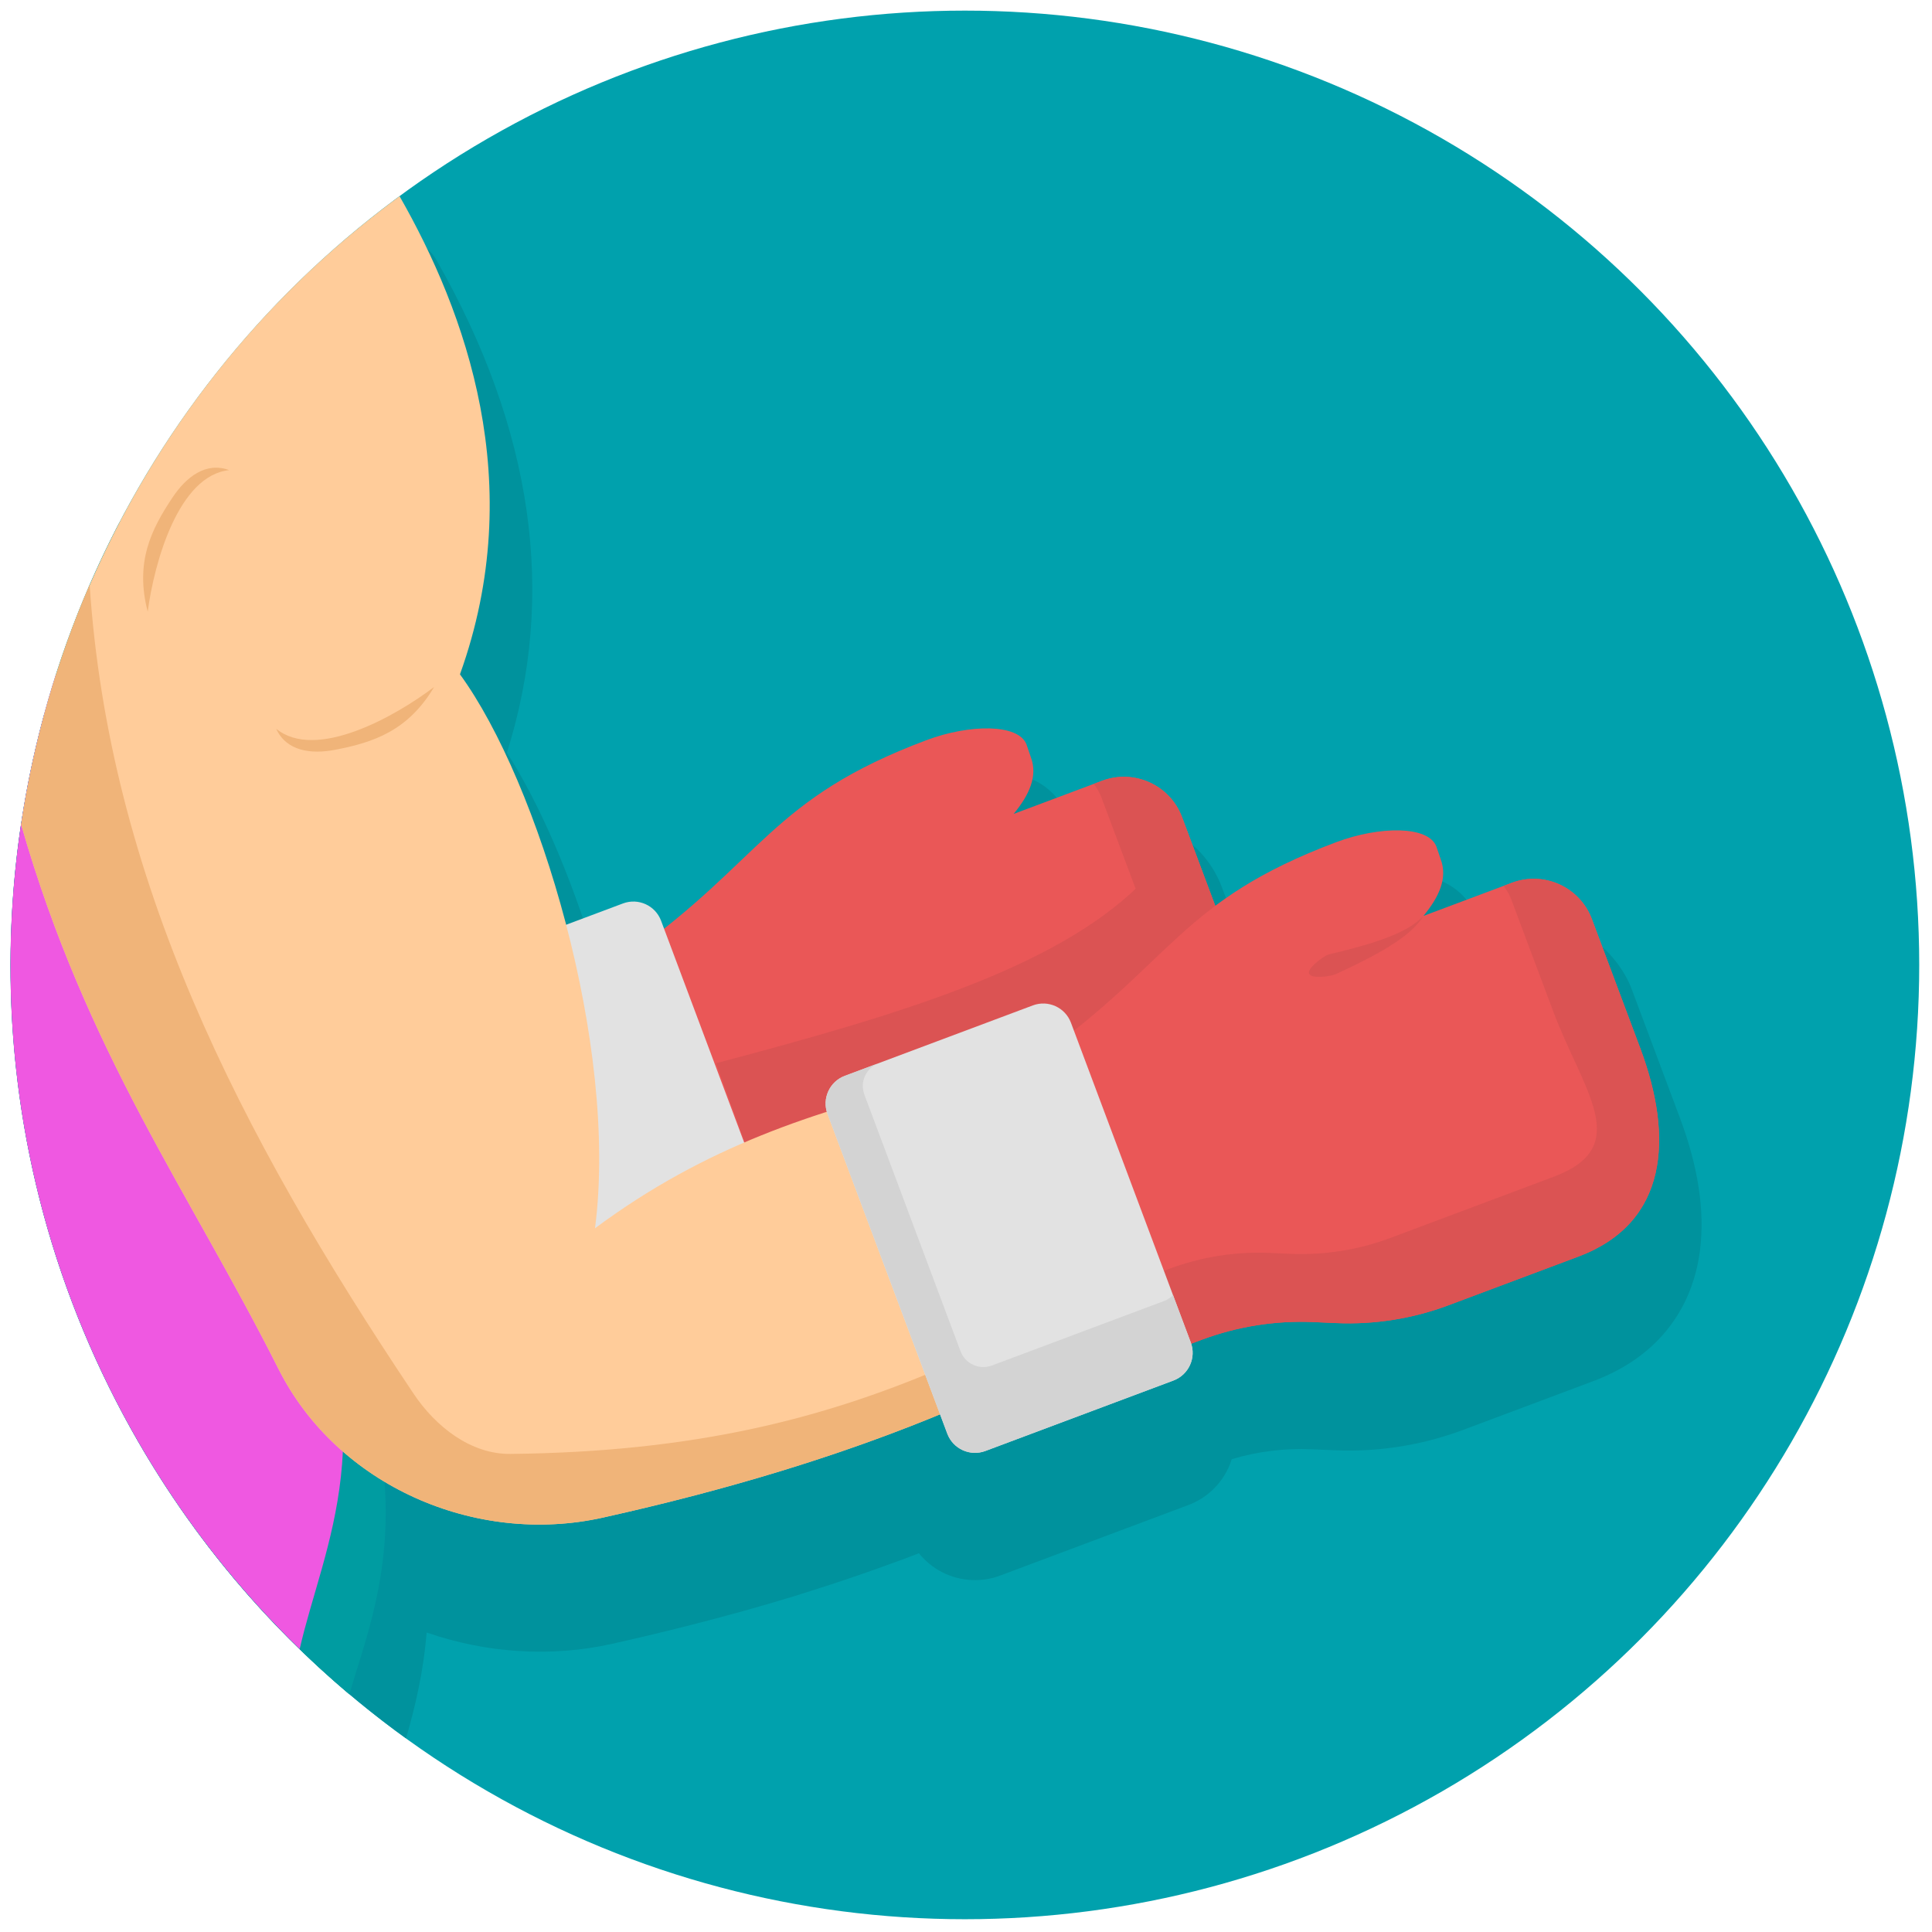 <svg xmlns="http://www.w3.org/2000/svg" xmlns:xlink="http://www.w3.org/1999/xlink" version="1.1" width="256" height="256" viewBox="0 0 256 256" xml:space="preserve">

<defs>
</defs>
<g style="stroke: none; stroke-width: 0; stroke-dasharray: none; stroke-linecap: butt; stroke-linejoin: miter; stroke-miterlimit: 10; fill: none; fill-rule: nonzero; opacity: 1;" transform="translate(1.407 1.407) scale(2.81 2.81)" >
	<circle cx="45" cy="45" r="45" style="stroke: none; stroke-width: 1; stroke-dasharray: none; stroke-linecap: butt; stroke-linejoin: miter; stroke-miterlimit: 10; fill: rgb(0,161,173); fill-rule: nonzero; opacity: 1;" transform="  matrix(1 0 0 1 0 0) "/>
	<path d="M 78.45 61.749 c 0.173 -0.254 0.326 -0.517 0.464 -0.789 c 0.263 -0.523 0.465 -1.09 0.602 -1.681 c 0.065 -0.284 0.116 -0.576 0.152 -0.872 c 0.224 -1.829 -0.097 -3.911 -0.951 -6.19 l -2.277 -6.08 c -0.159 -0.423 -0.388 -0.827 -0.691 -1.229 c -0.319 -0.424 -0.678 -0.779 -1.065 -1.056 c -1.06 -0.754 -2.35 -1.055 -3.63 -0.854 c -0.33 0.053 -0.653 0.139 -0.961 0.254 l -0.711 0.267 c -0.017 -0.048 -0.033 -0.097 -0.052 -0.145 l -0.224 -0.654 c -0.277 -0.742 -1.108 -1.997 -3.553 -2.064 c -1.18 -0.031 -2.488 0.209 -3.744 0.68 c -1.5 0.563 -2.813 1.165 -4.002 1.842 l -0.693 -1.851 c -0.117 -0.31 -0.266 -0.61 -0.441 -0.89 c -0.862 -1.375 -2.348 -2.237 -3.973 -2.305 c -0.66 -0.024 -1.313 0.077 -1.934 0.31 l -0.712 0.267 c -0.016 -0.048 -0.032 -0.096 -0.05 -0.144 l -0.225 -0.655 c -0.277 -0.742 -1.108 -1.997 -3.553 -2.064 c -1.157 -0.032 -2.488 0.21 -3.744 0.681 c -4.996 1.872 -7.057 3.836 -9.443 6.11 c -0.621 0.591 -1.254 1.195 -1.974 1.829 c -0.849 -0.49 -1.902 -0.61 -2.891 -0.241 l -0.647 0.242 c -1.139 -3.731 -2.608 -7.11 -4.125 -9.476 c 2.353 -7.432 1.236 -15.242 -3.324 -23.233 c -0.283 -0.495 -0.763 -0.846 -1.321 -0.965 c -0.556 -0.119 -1.139 0.006 -1.599 0.343 c -4.828 3.542 -8.914 7.995 -12.062 13.075 C -1.754 37.395 -1.949 53.681 6.029 67.5 c 3.28 5.682 7.62 10.366 12.616 13.972 c 0.423 -1.454 0.819 -3.094 0.972 -4.992 c 2.808 0.974 5.864 1.177 8.743 0.535 c 0.948 -0.21 1.861 -0.428 2.753 -0.647 l 0.766 -0.192 c 0.68 -0.172 1.345 -0.347 1.995 -0.524 l 0.661 -0.18 c 0.833 -0.232 1.646 -0.47 2.445 -0.714 l 0.356 -0.113 c 0.671 -0.209 1.325 -0.421 1.967 -0.636 l 0.653 -0.222 c 0.595 -0.205 1.177 -0.412 1.738 -0.619 l 0.453 -0.164 c 0.23 -0.087 0.458 -0.174 0.684 -0.261 c 0.603 0.75 1.507 1.222 2.502 1.263 c 0.459 0.02 0.911 -0.053 1.335 -0.213 l 8.85 -3.317 c 0.22 -0.08 0.433 -0.185 0.631 -0.309 c 0.703 -0.441 1.197 -1.108 1.432 -1.859 c 1.224 -0.368 2.496 -0.526 3.775 -0.469 l 1.07 0.047 c 0.516 0.023 1.036 0.02 1.549 -0.01 c 1.551 -0.088 3.074 -0.409 4.53 -0.954 l 6.12 -2.294 c 0.656 -0.246 1.263 -0.551 1.804 -0.905 c 0.277 -0.183 0.534 -0.377 0.775 -0.584 C 77.686 62.725 78.105 62.257 78.45 61.749 z" style="stroke: none; stroke-width: 1; stroke-dasharray: none; stroke-linecap: butt; stroke-linejoin: miter; stroke-miterlimit: 10; fill: rgb(0,146,157); fill-rule: nonzero; opacity: 1;" transform=" matrix(1 0 0 1 0 0) " stroke-linecap="round" />
	<path d="M 51.468 36.317 l -4.171 1.563 c 0.733 -0.891 1.147 -1.78 0.814 -2.668 l -0.204 -0.599 c -0.373 -0.995 -2.681 -0.976 -4.722 -0.211 c -7.361 2.759 -7.705 5.633 -13.966 10.086 l 5.334 14.235 l 2.274 -0.852 c 1.689 -0.633 3.488 -0.918 5.29 -0.839 l 1.069 0.047 c 1.802 0.079 3.601 -0.206 5.29 -0.839 l 6.121 -2.294 c 4.234 -1.587 4.507 -5.603 2.92 -9.837 l -2.277 -6.077 C 54.673 36.517 52.984 35.749 51.468 36.317 z" style="stroke: none; stroke-width: 1; stroke-dasharray: none; stroke-linecap: butt; stroke-linejoin: miter; stroke-miterlimit: 10; fill: rgb(234,87,87); fill-rule: nonzero; opacity: 1;" transform=" matrix(1 0 0 1 0 0) " stroke-linecap="round" />
	<path d="M 51.468 36.317 l -0.392 0.147 c 0.143 0.193 0.271 0.401 0.36 0.637 l 1.969 5.254 c 1.422 3.795 3.826 6.403 0.03 7.826 l -7.688 2.881 c -1.514 0.567 -3.127 0.823 -4.743 0.752 l -0.958 -0.042 c -1.615 -0.071 -3.228 0.185 -4.743 0.752 l -2.039 0.764 l 1.288 3.436 l 2.274 -0.852 c 1.689 -0.633 3.488 -0.918 5.29 -0.839 l 1.069 0.047 c 1.802 0.079 3.601 -0.206 5.29 -0.839 l 6.121 -2.294 c 4.234 -1.587 4.507 -5.603 2.92 -9.836 l -2.277 -6.077 C 54.673 36.517 52.984 35.749 51.468 36.317 z" style="stroke: none; stroke-width: 1; stroke-dasharray: none; stroke-linecap: butt; stroke-linejoin: miter; stroke-miterlimit: 10; fill: rgb(219,83,83); fill-rule: nonzero; opacity: 1;" transform=" matrix(1 0 0 1 0 0) " stroke-linecap="round" />
	<path d="M 35.505 59.789 l -8.866 3.322 c -0.722 0.271 -1.527 -0.095 -1.797 -0.817 L 19.193 47.22 c -0.271 -0.722 0.095 -1.527 0.817 -1.797 l 8.866 -3.322 c 0.722 -0.271 1.527 0.095 1.797 0.817 l 5.649 15.075 C 36.593 58.714 36.227 59.519 35.505 59.789 z" style="stroke: none; stroke-width: 1; stroke-dasharray: none; stroke-linecap: butt; stroke-linejoin: miter; stroke-miterlimit: 10; fill: rgb(226,226,226); fill-rule: nonzero; opacity: 1;" transform=" matrix(1 0 0 1 0 0) " stroke-linecap="round" />
	<path d="M 35.078 56.033 l -8.131 3.047 c -0.595 0.223 -1.259 -0.079 -1.482 -0.674 l -4.534 -12.1 c -0.223 -0.595 0.079 -1.259 0.674 -1.482 l -1.594 0.597 c -0.722 0.271 -1.088 1.075 -0.817 1.797 l 5.649 15.075 c 0.271 0.722 1.075 1.088 1.797 0.817 l 8.866 -3.322 c 0.722 -0.271 1.088 -1.075 0.817 -1.797 l -0.836 -2.23 C 35.373 55.877 35.239 55.973 35.078 56.033 z" style="stroke: none; stroke-width: 1; stroke-dasharray: none; stroke-linecap: butt; stroke-linejoin: miter; stroke-miterlimit: 10; fill: rgb(211,211,211); fill-rule: nonzero; opacity: 1;" transform=" matrix(1 0 0 1 0 0) " stroke-linecap="round" />
	<path d="M 53.154 41.312 c -3.988 3.851 -11.155 6.01 -19.888 8.324 l 2.221 6.126 l 14.12 -1.749 l 6.131 -3.384 l 0.665 -4.344 L 53.154 41.312 z" style="stroke: none; stroke-width: 1; stroke-dasharray: none; stroke-linecap: butt; stroke-linejoin: miter; stroke-miterlimit: 10; fill: rgb(219,83,83); fill-rule: nonzero; opacity: 1;" transform=" matrix(1 0 0 1 0 0) " stroke-linecap="round" />
	<path d="M 15.972 79.396 c 0.095 -0.315 0.185 -0.625 0.289 -0.954 c 1.259 -4.016 2.82 -8.996 -0.887 -17.438 l 0.794 -26.899 L 1.576 33.207 C -1.455 44.37 -0.212 56.691 6.029 67.5 C 8.71 72.144 12.097 76.126 15.972 79.396 z" style="stroke: none; stroke-width: 1; stroke-dasharray: none; stroke-linecap: butt; stroke-linejoin: miter; stroke-miterlimit: 10; fill: rgb(0,156,161); fill-rule: nonzero; opacity: 1;" transform=" matrix(1 0 0 1 0 0) " stroke-linecap="round" />
	<path d="M 13.631 77.261 c 1.122 -4.942 4.15 -10.124 -0.27 -19.859 l 0.75 -25.421 l -11.984 -0.65 c -3.709 11.645 -2.69 24.75 3.902 36.168 C 8.154 71.181 10.729 74.436 13.631 77.261 z" style="stroke: none; stroke-width: 1; stroke-dasharray: none; stroke-linecap: butt; stroke-linejoin: miter; stroke-miterlimit: 10; fill: rgb(239,88,225); fill-rule: nonzero; opacity: 1;" transform=" matrix(1 0 0 1 0 0) " stroke-linecap="round" />
	<path d="M 60.652 45.112 c -12.562 5.935 -22.584 4.504 -33.095 12.306 c 1.113 -8.602 -2.67 -21.055 -6.368 -26.12 c 3.242 -9.024 0.258 -17.103 -2.848 -22.546 C 8.414 16.034 2.225 26.825 0.499 38.385 c 3.088 10.773 7.924 17.297 12.13 25.659 c 2.77 5.507 9.279 8.357 15.296 7.019 c 24.298 -5.401 31.448 -14.328 41.291 -21.648 l 0.32 -0.368" style="stroke: none; stroke-width: 1; stroke-dasharray: none; stroke-linecap: butt; stroke-linejoin: miter; stroke-miterlimit: 10; fill: rgb(255,204,154); fill-rule: nonzero; opacity: 1;" transform=" matrix(1 0 0 1 0 0) " stroke-linecap="round" />
	<path d="M 19.97 31.894 c -1.23 2.07 -2.859 2.613 -4.664 2.961 c -1.14 0.22 -2.303 0.066 -2.782 -0.991 h 0 C 14.38 35.381 18.087 33.321 19.97 31.894 z" style="stroke: none; stroke-width: 1; stroke-dasharray: none; stroke-linecap: butt; stroke-linejoin: miter; stroke-miterlimit: 10; fill: rgb(240,180,121); fill-rule: nonzero; opacity: 1;" transform=" matrix(1 0 0 1 0 0) " stroke-linecap="round" />
	<path d="M 6.464 28.343 c -0.604 -2.331 0.156 -3.87 1.179 -5.397 c 0.646 -0.965 1.574 -1.682 2.663 -1.278 l 0 0 C 7.922 21.918 6.776 26.001 6.464 28.343 z" style="stroke: none; stroke-width: 1; stroke-dasharray: none; stroke-linecap: butt; stroke-linejoin: miter; stroke-miterlimit: 10; fill: rgb(240,180,121); fill-rule: nonzero; opacity: 1;" transform=" matrix(1 0 0 1 0 0) " stroke-linecap="round" />
	<path d="M 19.006 65.225 c -8.293 -12.374 -14.37 -24.37 -15.28 -38.153 c -1.566 3.614 -2.646 7.42 -3.227 11.313 c 3.088 10.773 7.924 17.297 12.13 25.659 c 2.77 5.507 9.279 8.357 15.296 7.019 C 44.52 67.375 53.115 62.042 60.033 56.7 c 0.802 -0.674 1.752 -1.361 2.605 -2.062 c 0.22 -0.274 0.302 -0.529 0.524 -0.81 c 0.019 -0.019 0.039 -0.038 0.058 -0.057 c -15.175 8.095 -22.347 14.1 -39.655 14.288 C 21.7 68.078 20.044 66.774 19.006 65.225 z" style="stroke: none; stroke-width: 1; stroke-dasharray: none; stroke-linecap: butt; stroke-linejoin: miter; stroke-miterlimit: 10; fill: rgb(240,180,121); fill-rule: nonzero; opacity: 1;" transform=" matrix(1 0 0 1 0 0) " stroke-linecap="round" />
	<path d="M 70.794 41.126 l -4.171 1.563 c 0.733 -0.891 1.147 -1.78 0.814 -2.668 l -0.204 -0.599 c -0.373 -0.995 -2.681 -0.976 -4.722 -0.211 c -7.361 2.759 -7.705 5.633 -13.966 10.086 l 5.334 14.235 l 2.274 -0.852 c 1.689 -0.633 3.488 -0.918 5.29 -0.839 l 1.069 0.047 c 1.802 0.079 3.601 -0.206 5.29 -0.839 l 6.121 -2.294 c 4.234 -1.587 4.507 -5.603 2.92 -9.837 l -2.277 -6.077 C 73.999 41.326 72.31 40.558 70.794 41.126 z" style="stroke: none; stroke-width: 1; stroke-dasharray: none; stroke-linecap: butt; stroke-linejoin: miter; stroke-miterlimit: 10; fill: rgb(234,87,87); fill-rule: nonzero; opacity: 1;" transform=" matrix(1 0 0 1 0 0) " stroke-linecap="round" />
	<path d="M 66.623 42.689 c -0.447 0.704 -1.183 1.184 -1.893 1.609 c -0.723 0.422 -1.476 0.782 -2.227 1.131 c -0.247 0.115 -1.155 0.238 -1.27 -0.01 s 0.606 -0.771 0.853 -0.886 c 0.03 -0.014 0.064 -0.025 0.094 -0.033 c 0.792 -0.19 1.579 -0.388 2.343 -0.648 C 65.279 43.583 66.049 43.284 66.623 42.689 z" style="stroke: none; stroke-width: 1; stroke-dasharray: none; stroke-linecap: butt; stroke-linejoin: miter; stroke-miterlimit: 10; fill: rgb(219,83,83); fill-rule: nonzero; opacity: 1;" transform=" matrix(1 0 0 1 0 0) " stroke-linecap="round" />
	<path d="M 70.794 41.126 l -0.392 0.147 c 0.143 0.193 0.271 0.401 0.36 0.637 l 1.969 5.254 c 1.422 3.795 3.826 6.403 0.03 7.826 l -7.688 2.881 c -1.514 0.567 -3.127 0.823 -4.743 0.752 l -0.958 -0.042 c -1.615 -0.071 -3.228 0.185 -4.743 0.752 l -2.039 0.764 l 1.288 3.436 l 2.274 -0.852 c 1.689 -0.633 3.488 -0.918 5.29 -0.839 l 1.069 0.047 c 1.802 0.079 3.601 -0.206 5.29 -0.839 l 6.121 -2.294 c 4.234 -1.587 4.507 -5.603 2.92 -9.836 l -2.277 -6.077 C 73.999 41.326 72.31 40.558 70.794 41.126 z" style="stroke: none; stroke-width: 1; stroke-dasharray: none; stroke-linecap: butt; stroke-linejoin: miter; stroke-miterlimit: 10; fill: rgb(219,83,83); fill-rule: nonzero; opacity: 1;" transform=" matrix(1 0 0 1 0 0) " stroke-linecap="round" />
	<path d="M 54.831 64.598 l -8.866 3.322 c -0.722 0.271 -1.527 -0.095 -1.797 -0.817 L 38.52 52.028 c -0.271 -0.722 0.095 -1.527 0.817 -1.797 l 8.866 -3.322 c 0.722 -0.271 1.527 0.095 1.797 0.817 l 5.649 15.075 C 55.919 63.523 55.553 64.327 54.831 64.598 z" style="stroke: none; stroke-width: 1; stroke-dasharray: none; stroke-linecap: butt; stroke-linejoin: miter; stroke-miterlimit: 10; fill: rgb(226,226,226); fill-rule: nonzero; opacity: 1;" transform=" matrix(1 0 0 1 0 0) " stroke-linecap="round" />
	<path d="M 54.405 60.842 l -8.131 3.047 c -0.595 0.223 -1.259 -0.079 -1.482 -0.674 l -4.534 -12.1 c -0.223 -0.595 0.079 -1.259 0.674 -1.482 l -1.594 0.597 c -0.722 0.271 -1.088 1.075 -0.817 1.797 l 5.649 15.075 c 0.271 0.722 1.075 1.088 1.797 0.817 l 8.866 -3.322 c 0.722 -0.271 1.088 -1.075 0.817 -1.797 l -0.836 -2.23 C 54.7 60.686 54.565 60.782 54.405 60.842 z" style="stroke: none; stroke-width: 1; stroke-dasharray: none; stroke-linecap: butt; stroke-linejoin: miter; stroke-miterlimit: 10; fill: rgb(211,211,211); fill-rule: nonzero; opacity: 1;" transform=" matrix(1 0 0 1 0 0) " stroke-linecap="round" />
</g>
</svg>